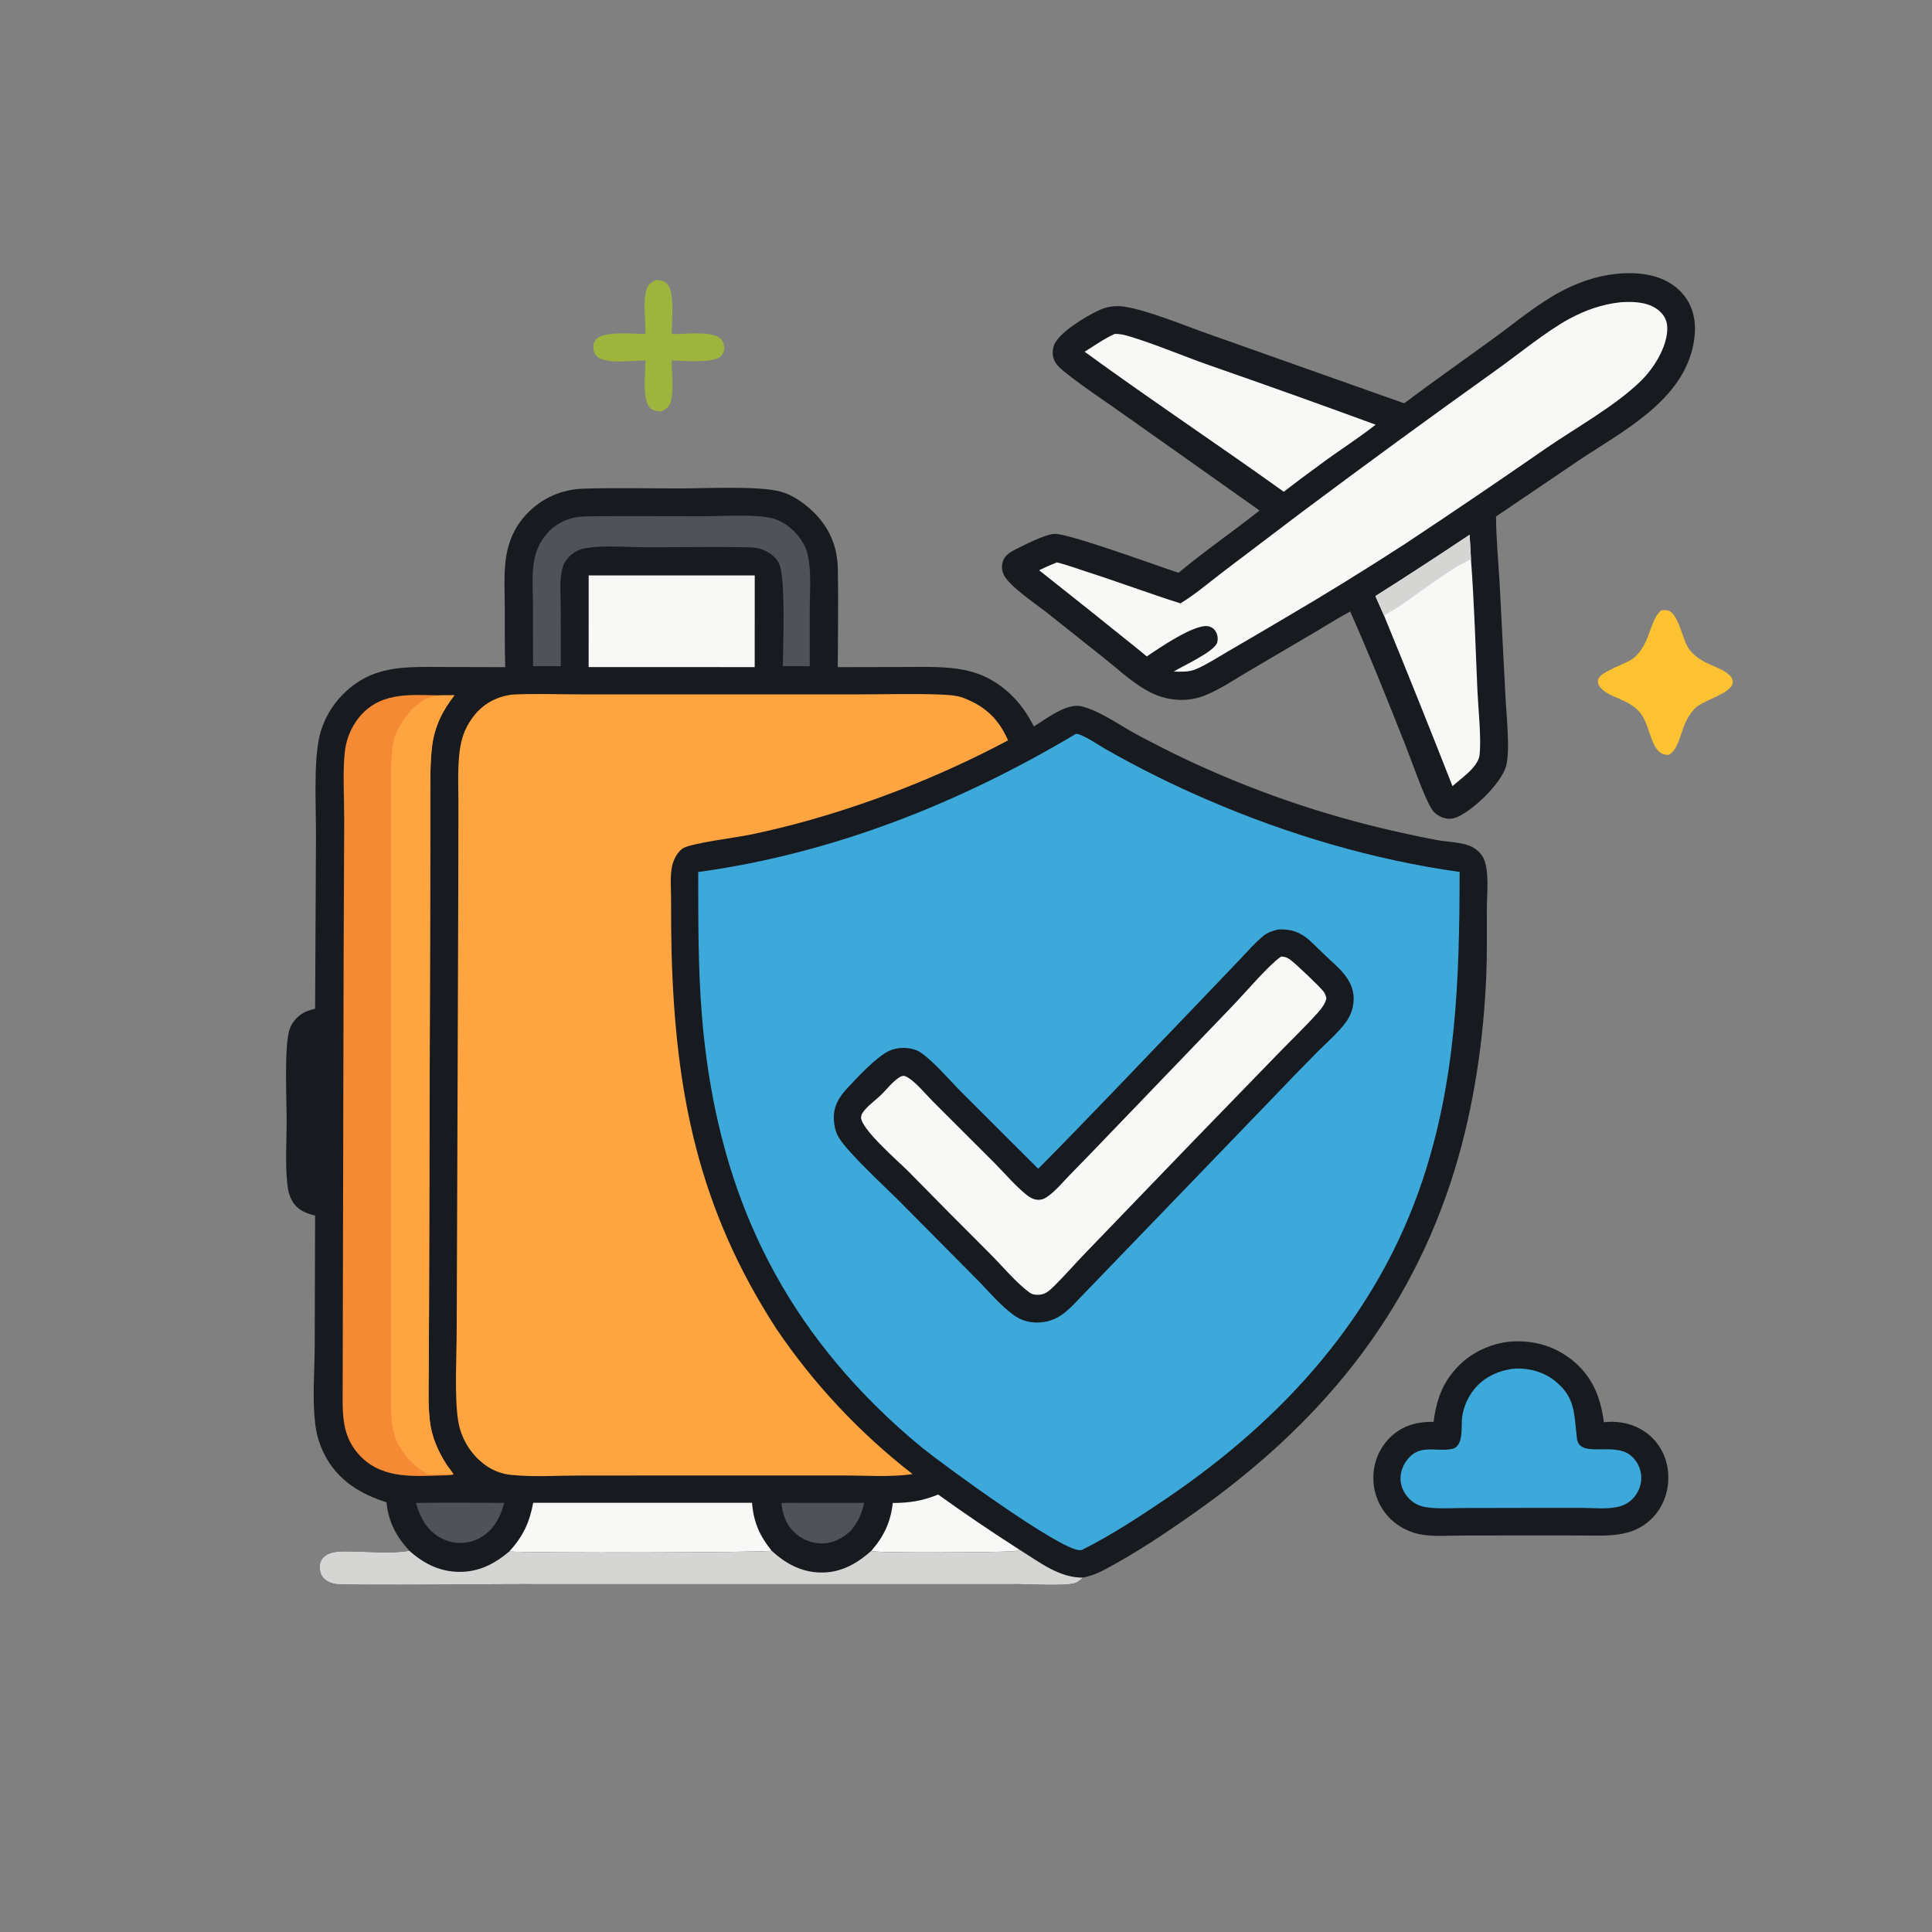 <svg width="60" height="60" viewBox="0 0 60 60" fill="none" xmlns="http://www.w3.org/2000/svg">
<rect x="0" y="0" width="60" height="60" fill="#808080" stroke="none"/>
<path d="M15.691 20.719C15.671 20.108 15.678 19.496 15.677 18.885C15.676 18.287 15.623 17.639 15.766 17.056C15.864 16.653 16.051 16.289 16.335 15.985C16.812 15.474 17.434 15.195 18.13 15.175C19.123 15.146 20.124 15.169 21.118 15.169C21.922 15.168 23.564 15.081 24.251 15.27C24.6 15.365 24.954 15.609 25.215 15.855C25.75 16.361 26.005 16.944 26.02 17.677C26.04 18.69 26.02 19.706 26.018 20.719L28.14 20.714C29.444 20.712 30.464 20.639 31.459 21.637C31.729 21.907 31.934 22.223 32.108 22.561C32.48 22.331 33.127 21.824 33.587 21.935C34.145 22.07 34.768 22.518 35.278 22.797C35.752 23.051 36.231 23.295 36.715 23.529C38.84 24.541 41.072 25.312 43.368 25.827C43.794 25.92 44.222 26.017 44.651 26.093C44.974 26.15 45.352 26.151 45.656 26.273C45.809 26.335 45.968 26.468 46.05 26.611C46.266 26.986 46.176 27.783 46.175 28.224C46.173 28.912 46.187 29.604 46.158 30.291C46.075 32.31 45.77 34.387 45.178 36.321C43.779 40.896 40.947 44.27 37.074 46.997C36.179 47.627 35.232 48.261 34.261 48.769C34.053 48.878 33.855 48.948 33.624 48.995C33.55 49.068 33.459 49.145 33.356 49.172C33.031 49.255 32.012 49.196 31.614 49.196L27.477 49.196L16.1 49.196C14.255 49.196 12.404 49.229 10.56 49.203C10.425 49.201 10.281 49.172 10.164 49.103C10.049 49.035 9.968 48.928 9.94 48.797C9.914 48.668 9.922 48.531 9.999 48.421C10.08 48.304 10.217 48.238 10.353 48.209C10.547 48.168 10.76 48.183 10.958 48.184C11.493 48.188 12.16 48.255 12.68 48.164C12.69 48.162 12.7 48.16 12.71 48.158C12.3 47.712 12.063 47.261 12.002 46.654C11.178 46.394 10.496 45.975 10.085 45.187C9.926 44.88 9.825 44.547 9.787 44.203C9.698 43.441 9.768 42.617 9.773 41.847L9.786 37.749C9.499 37.684 9.248 37.58 9.086 37.317C8.972 37.13 8.939 36.935 8.918 36.721C8.856 36.11 8.901 35.452 8.902 34.835C8.903 34.147 8.825 32.6 8.978 32.02C9.041 31.78 9.216 31.567 9.434 31.45C9.545 31.39 9.665 31.358 9.786 31.326L9.813 25.984C9.818 25.089 9.733 23.705 9.92 22.873C10.03 22.385 10.296 21.917 10.65 21.563C11.562 20.653 12.55 20.712 13.742 20.714L15.691 20.719Z" fill="#171B20"/>
<path d="M31.664 48.129C32.265 48.502 32.891 49.001 33.626 48.995C33.551 49.069 33.461 49.146 33.358 49.172C33.032 49.256 32.013 49.197 31.616 49.196L27.479 49.197L16.101 49.196C14.256 49.197 12.405 49.23 10.561 49.203C10.426 49.202 10.283 49.172 10.165 49.103C10.05 49.035 9.969 48.929 9.942 48.797C9.915 48.669 9.923 48.532 10 48.421C10.081 48.304 10.218 48.239 10.354 48.21C10.549 48.168 10.761 48.183 10.96 48.185C11.494 48.189 12.162 48.256 12.681 48.165C12.691 48.163 12.701 48.161 12.711 48.159C13.194 48.592 13.736 48.848 14.397 48.812C14.953 48.781 15.399 48.536 15.817 48.182C16.416 48.231 23.763 48.221 23.963 48.158C24.42 48.582 24.949 48.858 25.588 48.835C26.172 48.815 26.638 48.538 27.065 48.159C27.073 48.163 27.081 48.168 27.09 48.171C27.273 48.238 30.898 48.206 31.398 48.181C31.493 48.176 31.577 48.171 31.664 48.129Z" fill="#D5D5D4"/>
<path d="M16.559 46.67L23.355 46.671C23.404 47.275 23.586 47.686 23.962 48.158C23.762 48.22 16.415 48.231 15.816 48.182C16.243 47.715 16.444 47.289 16.559 46.67Z" fill="#F8F8F7"/>
<path d="M29.135 46.414C29.962 47.009 30.805 47.58 31.664 48.129C31.576 48.171 31.492 48.175 31.397 48.18C30.897 48.206 27.273 48.237 27.089 48.17C27.081 48.167 27.073 48.163 27.064 48.158C27.455 47.704 27.659 47.273 27.726 46.676C28.244 46.676 28.654 46.611 29.135 46.414Z" fill="#F8F8F7"/>
<path d="M33.414 22.79C33.585 22.775 34.154 23.161 34.324 23.258C35.362 23.851 36.433 24.383 37.532 24.853C39.992 25.916 42.673 26.709 45.33 27.079C45.325 30.379 45.231 33.512 44.17 36.678C42.761 40.885 39.849 44.077 36.224 46.537C35.388 47.104 34.498 47.687 33.592 48.138C33.571 48.139 33.55 48.141 33.529 48.141C32.925 48.143 29.344 45.529 28.662 44.979C28.145 44.558 27.649 44.111 27.177 43.641C23.771 40.255 22.184 36.276 21.797 31.529C21.677 30.048 21.686 28.565 21.684 27.081C25.863 26.509 29.805 24.941 33.414 22.79Z" fill="#3DA9DA"/>
<path d="M39.69 28.866C40.088 28.845 40.387 28.945 40.684 29.217C40.852 29.372 41.012 29.537 41.18 29.694C41.568 30.057 42.028 30.413 42.039 30.995C42.043 31.257 41.964 31.513 41.812 31.727C41.56 32.075 41.195 32.385 40.892 32.69C40.409 33.18 39.929 33.673 39.455 34.172L33.346 40.508C33.007 40.855 32.691 41.076 32.182 41.072C31.959 41.071 31.721 41.002 31.535 40.877C31.092 40.578 30.696 40.092 30.321 39.714L28.161 37.537C27.67 37.023 26.339 35.824 26.041 35.314C25.941 35.142 25.9 34.93 25.895 34.732C25.885 34.349 26.064 34.061 26.317 33.791C26.629 33.457 27.182 32.861 27.572 32.656C27.711 32.582 27.892 32.545 28.049 32.543C28.214 32.542 28.435 32.581 28.575 32.675C28.981 32.946 29.47 33.525 29.83 33.888L32.243 36.297C33.906 34.62 35.531 32.895 37.17 31.194L38.486 29.818C38.727 29.566 38.965 29.285 39.236 29.065C39.373 28.953 39.522 28.909 39.69 28.866Z" fill="#171B20"/>
<path d="M39.791 29.705C39.898 29.713 39.962 29.73 40.051 29.791C40.215 29.903 40.996 30.648 41.103 30.793C41.154 30.863 41.176 30.921 41.192 31.005C41.156 31.173 41.042 31.319 40.93 31.446C40.538 31.885 40.104 32.297 39.695 32.72L36.963 35.536L33.73 38.89C33.402 39.229 33.093 39.587 32.758 39.919C32.592 40.084 32.456 40.219 32.207 40.212C32.113 40.209 32.039 40.19 31.963 40.134C31.532 39.811 31.151 39.343 30.77 38.96C29.896 38.088 29.027 37.212 28.163 36.331C27.895 36.066 26.714 35.041 26.741 34.689C26.747 34.599 26.821 34.51 26.879 34.445C27.02 34.286 27.2 34.158 27.354 34.011C27.542 33.832 27.708 33.599 27.928 33.459C27.992 33.419 28.051 33.396 28.123 33.426C28.389 33.538 28.77 34.005 28.985 34.22L30.897 36.13C31.217 36.452 31.525 36.821 31.877 37.105C31.965 37.176 32.068 37.237 32.181 37.256C32.287 37.275 32.403 37.247 32.492 37.189C32.759 37.014 33 36.718 33.222 36.491C33.649 36.056 34.073 35.618 34.494 35.177L38.345 31.17C38.697 30.8 39.393 29.984 39.764 29.723C39.773 29.717 39.782 29.711 39.791 29.705Z" fill="#F8F8F7"/>
<path d="M15.897 21.572C16.588 21.534 17.295 21.564 17.987 21.564L21.954 21.564H26.695C27.522 21.564 28.358 21.537 29.184 21.569C29.419 21.578 29.706 21.591 29.926 21.676C30.597 21.934 31.02 22.334 31.306 22.993C29.234 24.093 27.044 24.958 24.779 25.57C24.28 25.703 23.777 25.822 23.271 25.927C22.887 26.007 21.433 26.186 21.197 26.353C21.027 26.473 20.909 26.714 20.869 26.913C20.806 27.228 20.84 27.582 20.841 27.902C20.839 28.456 20.844 29.009 20.856 29.562C20.974 33.952 21.694 37.537 24.109 41.264C25.272 42.983 26.701 44.507 28.341 45.779C27.644 45.881 26.882 45.822 26.176 45.822L22.275 45.822L18.026 45.824C17.32 45.824 16.571 45.877 15.871 45.804C15.574 45.773 15.313 45.672 15.071 45.499C14.613 45.165 14.308 44.661 14.225 44.1C14.111 43.378 14.181 42.083 14.183 41.317L14.204 35.643L14.232 27.663L14.236 25.002C14.237 24.501 14.212 23.985 14.257 23.488C14.298 23.023 14.406 22.642 14.691 22.265C14.994 21.862 15.403 21.64 15.897 21.572Z" fill="#FEA441"/>
<path d="M14.085 45.791C14.005 45.811 13.927 45.818 13.846 45.819C12.928 45.834 11.94 45.958 11.228 45.258C10.722 44.76 10.643 44.198 10.641 43.521L10.672 29.519L10.69 25.448C10.691 24.791 10.636 23.932 10.714 23.302C10.767 22.873 10.975 22.438 11.282 22.133C11.934 21.487 12.796 21.585 13.638 21.595L14.115 21.592C13.743 22.064 13.496 22.563 13.42 23.165C13.354 23.689 13.366 24.231 13.365 24.759L13.363 26.674L13.345 32.929L13.325 40.437L13.316 42.56C13.312 43.082 13.289 43.622 13.351 44.142C13.409 44.63 13.603 45.069 13.866 45.481C13.931 45.584 14.03 45.686 14.085 45.791Z" fill="#F48A33"/>
<path d="M13.638 21.595L14.115 21.592C13.743 22.063 13.496 22.563 13.42 23.164C13.354 23.689 13.366 24.23 13.364 24.758L13.363 26.674L13.345 32.928L13.324 40.437L13.315 42.559C13.312 43.082 13.289 43.621 13.351 44.141C13.409 44.63 13.603 45.069 13.866 45.481C13.931 45.584 14.03 45.686 14.084 45.791C13.818 45.765 13.542 45.806 13.271 45.783C13.159 45.713 13.051 45.642 12.948 45.558C12.533 45.219 12.221 44.735 12.172 44.194C12.13 43.731 12.149 43.256 12.149 42.791L12.149 40.618L12.148 33.435L12.149 26.691L12.149 24.633C12.15 24.167 12.131 23.693 12.183 23.229C12.228 22.824 12.43 22.455 12.691 22.146C12.947 21.843 13.235 21.63 13.638 21.595Z" fill="#FEA441"/>
<path d="M18.282 17.871L23.439 17.871L23.438 20.718L18.281 20.716L18.282 17.871Z" fill="#F8F8F7"/>
<path d="M18.104 16.039C18.129 16.038 18.153 16.037 18.178 16.037C19.386 16.019 20.598 16.035 21.807 16.034C22.392 16.034 23.388 15.963 23.941 16.086C24.213 16.146 24.456 16.3 24.653 16.494C24.836 16.675 24.998 16.907 25.066 17.158C25.21 17.696 25.148 18.338 25.147 18.893L25.147 20.691L24.314 20.688C24.315 20.064 24.409 17.912 24.186 17.488C24.058 17.242 23.819 17.104 23.561 17.029C23.402 16.999 23.24 16.996 23.078 16.994C22.072 16.976 21.062 16.998 20.055 16.996C19.467 16.995 18.735 16.923 18.166 17.028C17.979 17.063 17.813 17.149 17.68 17.285C17.573 17.395 17.492 17.532 17.457 17.681C17.37 18.053 17.415 18.5 17.415 18.881L17.416 20.69L16.554 20.69L16.553 18.799C16.55 18.329 16.502 17.804 16.602 17.344C16.659 17.072 16.781 16.817 16.958 16.603C17.254 16.248 17.651 16.072 18.104 16.039Z" fill="#4F5358"/>
<path d="M12.918 46.676C13.831 46.656 14.747 46.673 15.66 46.673C15.567 47.002 15.462 47.259 15.227 47.516C15.063 47.678 14.87 47.803 14.648 47.868C14.323 47.962 13.974 47.922 13.678 47.757C13.254 47.521 13.043 47.126 12.918 46.676Z" fill="#4F5358"/>
<path d="M24.268 46.673L26.837 46.672C26.769 47.009 26.649 47.258 26.434 47.528C26.213 47.73 25.973 47.884 25.67 47.924C25.339 47.965 25.005 47.867 24.747 47.656C24.43 47.398 24.307 47.066 24.268 46.673Z" fill="#4F5358"/>
<path d="M50.172 8.507C50.496 8.473 50.836 8.474 51.157 8.531C51.639 8.617 52.089 8.856 52.368 9.27C52.654 9.694 52.685 10.191 52.593 10.679C52.257 12.451 50.406 13.379 49.043 14.291L46.461 16.04C46.464 16.739 46.534 17.443 46.574 18.141L46.752 21.601C46.777 22.128 46.91 23.348 46.769 23.805C46.603 24.342 45.811 25.096 45.32 25.344C45.151 25.43 44.996 25.457 44.814 25.393C44.672 25.342 44.545 25.255 44.463 25.127C44.218 24.738 43.835 23.616 43.648 23.147C43.095 21.756 42.541 20.358 41.931 18.991C41.571 19.182 41.222 19.406 40.871 19.613L38.811 20.824C38.378 21.079 37.938 21.377 37.476 21.575C37.293 21.655 37.099 21.706 36.901 21.726C36.525 21.766 36.148 21.696 35.805 21.539C35.262 21.29 34.788 20.837 34.324 20.467L32.489 19.008C32.16 18.752 31.351 18.206 31.178 17.861C31.108 17.723 31.098 17.562 31.151 17.416C31.208 17.255 31.357 17.154 31.504 17.08C31.81 16.927 32.431 16.6 32.745 16.58C33.162 16.553 35.92 17.566 36.601 17.788C37.413 17.11 38.288 16.512 39.116 15.854L34.945 12.903C34.335 12.468 33.691 12.051 33.106 11.585C32.989 11.492 32.844 11.375 32.77 11.246C32.683 11.097 32.672 10.906 32.725 10.744C32.858 10.337 33.72 9.831 34.102 9.648C34.376 9.517 34.645 9.479 34.944 9.528C35.68 9.646 36.831 10.128 37.589 10.393L43.608 12.525C44.531 11.831 45.481 11.167 46.415 10.486C47.092 9.993 47.76 9.427 48.503 9.038C49.029 8.762 49.581 8.574 50.172 8.507Z" fill="#171B20"/>
<path d="M50.328 9.387C50.349 9.385 50.37 9.384 50.391 9.383C50.788 9.36 51.252 9.39 51.557 9.679C51.71 9.824 51.781 9.995 51.779 10.205C51.776 10.78 51.357 11.442 50.959 11.831C50.157 12.613 48.959 13.273 48.03 13.911C46.575 14.92 45.109 15.914 43.633 16.892C42.38 17.705 41.108 18.489 39.819 19.243C39.259 19.575 38.698 19.905 38.135 20.231C37.813 20.418 37.486 20.633 37.144 20.781C36.924 20.877 36.686 20.859 36.451 20.857C36.727 20.682 37.722 20.237 37.801 19.952C37.834 19.834 37.815 19.71 37.751 19.606C37.699 19.522 37.619 19.468 37.523 19.449C37.107 19.367 35.995 20.127 35.615 20.387L35.42 20.224C34.374 19.38 33.324 18.541 32.27 17.709C32.451 17.621 32.635 17.54 32.822 17.465C33.136 17.543 33.449 17.659 33.757 17.759C34.729 18.071 35.686 18.431 36.66 18.738C37.126 18.456 37.567 18.074 38.002 17.744L40.398 15.928C42.386 14.441 44.391 12.976 46.411 11.533C47.111 11.038 48.01 10.294 48.733 9.903C49.241 9.629 49.754 9.449 50.328 9.387Z" fill="#F8F8F7"/>
<path d="M34.613 10.372C34.778 10.363 34.942 10.405 35.099 10.453C35.919 10.704 36.718 11.048 37.527 11.333C39.264 11.937 40.995 12.555 42.721 13.189C42.159 13.634 41.541 14.016 40.968 14.449C40.596 14.717 40.23 14.992 39.868 15.272C37.821 13.803 35.72 12.408 33.684 10.924C33.986 10.734 34.288 10.521 34.613 10.372Z" fill="#F8F8F7"/>
<path d="M42.715 18.512C43.697 17.89 44.672 17.256 45.638 16.609C45.657 16.863 45.672 17.118 45.682 17.372C45.785 18.734 45.824 20.104 45.884 21.469C45.909 22.022 46.009 22.933 45.948 23.454C45.931 23.597 45.834 23.741 45.741 23.848C45.557 24.061 45.318 24.228 45.108 24.414C44.415 22.646 43.708 20.884 42.987 19.127C42.895 18.922 42.804 18.718 42.715 18.512Z" fill="#F8F8F7"/>
<path d="M42.715 18.512C43.697 17.89 44.672 17.256 45.638 16.609C45.657 16.863 45.672 17.118 45.682 17.372C45.134 17.588 43.957 18.495 43.397 18.87C43.285 18.945 43.071 19.038 42.987 19.127C42.895 18.922 42.804 18.718 42.715 18.512Z" fill="#D5D5D4"/>
<path d="M46.846 41.67C47.558 41.604 48.228 41.774 48.796 42.216C49.44 42.718 49.709 43.378 49.809 44.169C49.881 44.163 49.953 44.156 50.025 44.155C50.505 44.15 50.968 44.312 51.312 44.653C51.642 44.98 51.81 45.42 51.812 45.882C51.813 46.359 51.641 46.817 51.302 47.156C50.692 47.766 49.907 47.688 49.111 47.686L47.71 47.684L45.451 47.687C44.997 47.687 44.488 47.735 44.045 47.638C43.726 47.565 43.431 47.407 43.194 47.182C42.85 46.85 42.654 46.394 42.651 45.917C42.642 45.44 42.829 44.981 43.167 44.645C43.547 44.27 44.004 44.151 44.522 44.156C44.59 43.604 44.736 43.108 45.083 42.663C45.523 42.096 46.139 41.761 46.846 41.67Z" fill="#171B20"/>
<path d="M46.918 42.517C47.383 42.458 47.89 42.575 48.262 42.864C48.941 43.392 48.878 43.902 48.973 44.668C49.052 45.312 50.111 44.76 50.646 45.203C50.842 45.366 50.961 45.605 50.97 45.86C50.981 46.119 50.881 46.363 50.702 46.549C50.57 46.686 50.396 46.769 50.209 46.805C49.863 46.873 49.475 46.83 49.123 46.828L47.571 46.829L45.439 46.833C45.07 46.833 44.67 46.864 44.306 46.811C44.164 46.79 44.037 46.75 43.917 46.67C43.706 46.531 43.551 46.305 43.506 46.056C43.462 45.81 43.542 45.55 43.689 45.352C44.072 44.836 44.555 45.089 45.072 45.003C45.483 44.935 45.364 44.291 45.411 43.987C45.453 43.715 45.558 43.456 45.717 43.232C46.009 42.822 46.431 42.602 46.918 42.517Z" fill="#3DA9DA"/>
<path d="M51.594 18.953C51.644 18.95 51.694 18.948 51.745 18.95C52.126 18.971 52.232 19.852 52.454 20.155C52.827 20.665 53.461 20.678 53.74 20.999C53.791 21.058 53.824 21.125 53.812 21.206C53.761 21.55 52.896 21.731 52.628 22.01C52.158 22.5 52.231 23.195 51.832 23.442C51.812 23.442 51.793 23.442 51.773 23.441C51.287 23.434 51.27 22.617 50.985 22.202C50.642 21.702 50.025 21.706 49.717 21.368C49.656 21.302 49.614 21.22 49.627 21.128C49.669 20.84 50.521 20.634 50.762 20.415C51.274 19.948 51.221 19.267 51.594 18.953Z" fill="#FDC232"/>
<path d="M20.362 8.699C20.495 8.7 20.618 8.716 20.718 8.813C20.963 9.05 20.861 10.027 20.858 10.375C21.224 10.383 22.066 10.269 22.349 10.495C22.441 10.568 22.485 10.663 22.49 10.779C22.495 10.893 22.461 10.988 22.377 11.067C22.142 11.29 21.204 11.2 20.859 11.195C20.855 11.595 20.938 12.097 20.831 12.477C20.788 12.634 20.699 12.694 20.563 12.771C20.532 12.773 20.502 12.774 20.471 12.773C20.359 12.77 20.25 12.734 20.173 12.649C19.946 12.398 20.043 11.549 20.047 11.197C19.671 11.19 18.826 11.325 18.543 11.07C18.465 11 18.43 10.905 18.426 10.802C18.422 10.7 18.452 10.601 18.524 10.527C18.771 10.275 19.687 10.371 20.045 10.374C20.053 9.962 19.957 9.349 20.084 8.969C20.133 8.82 20.228 8.766 20.362 8.699Z" fill="#9EB53D"/>
</svg>
